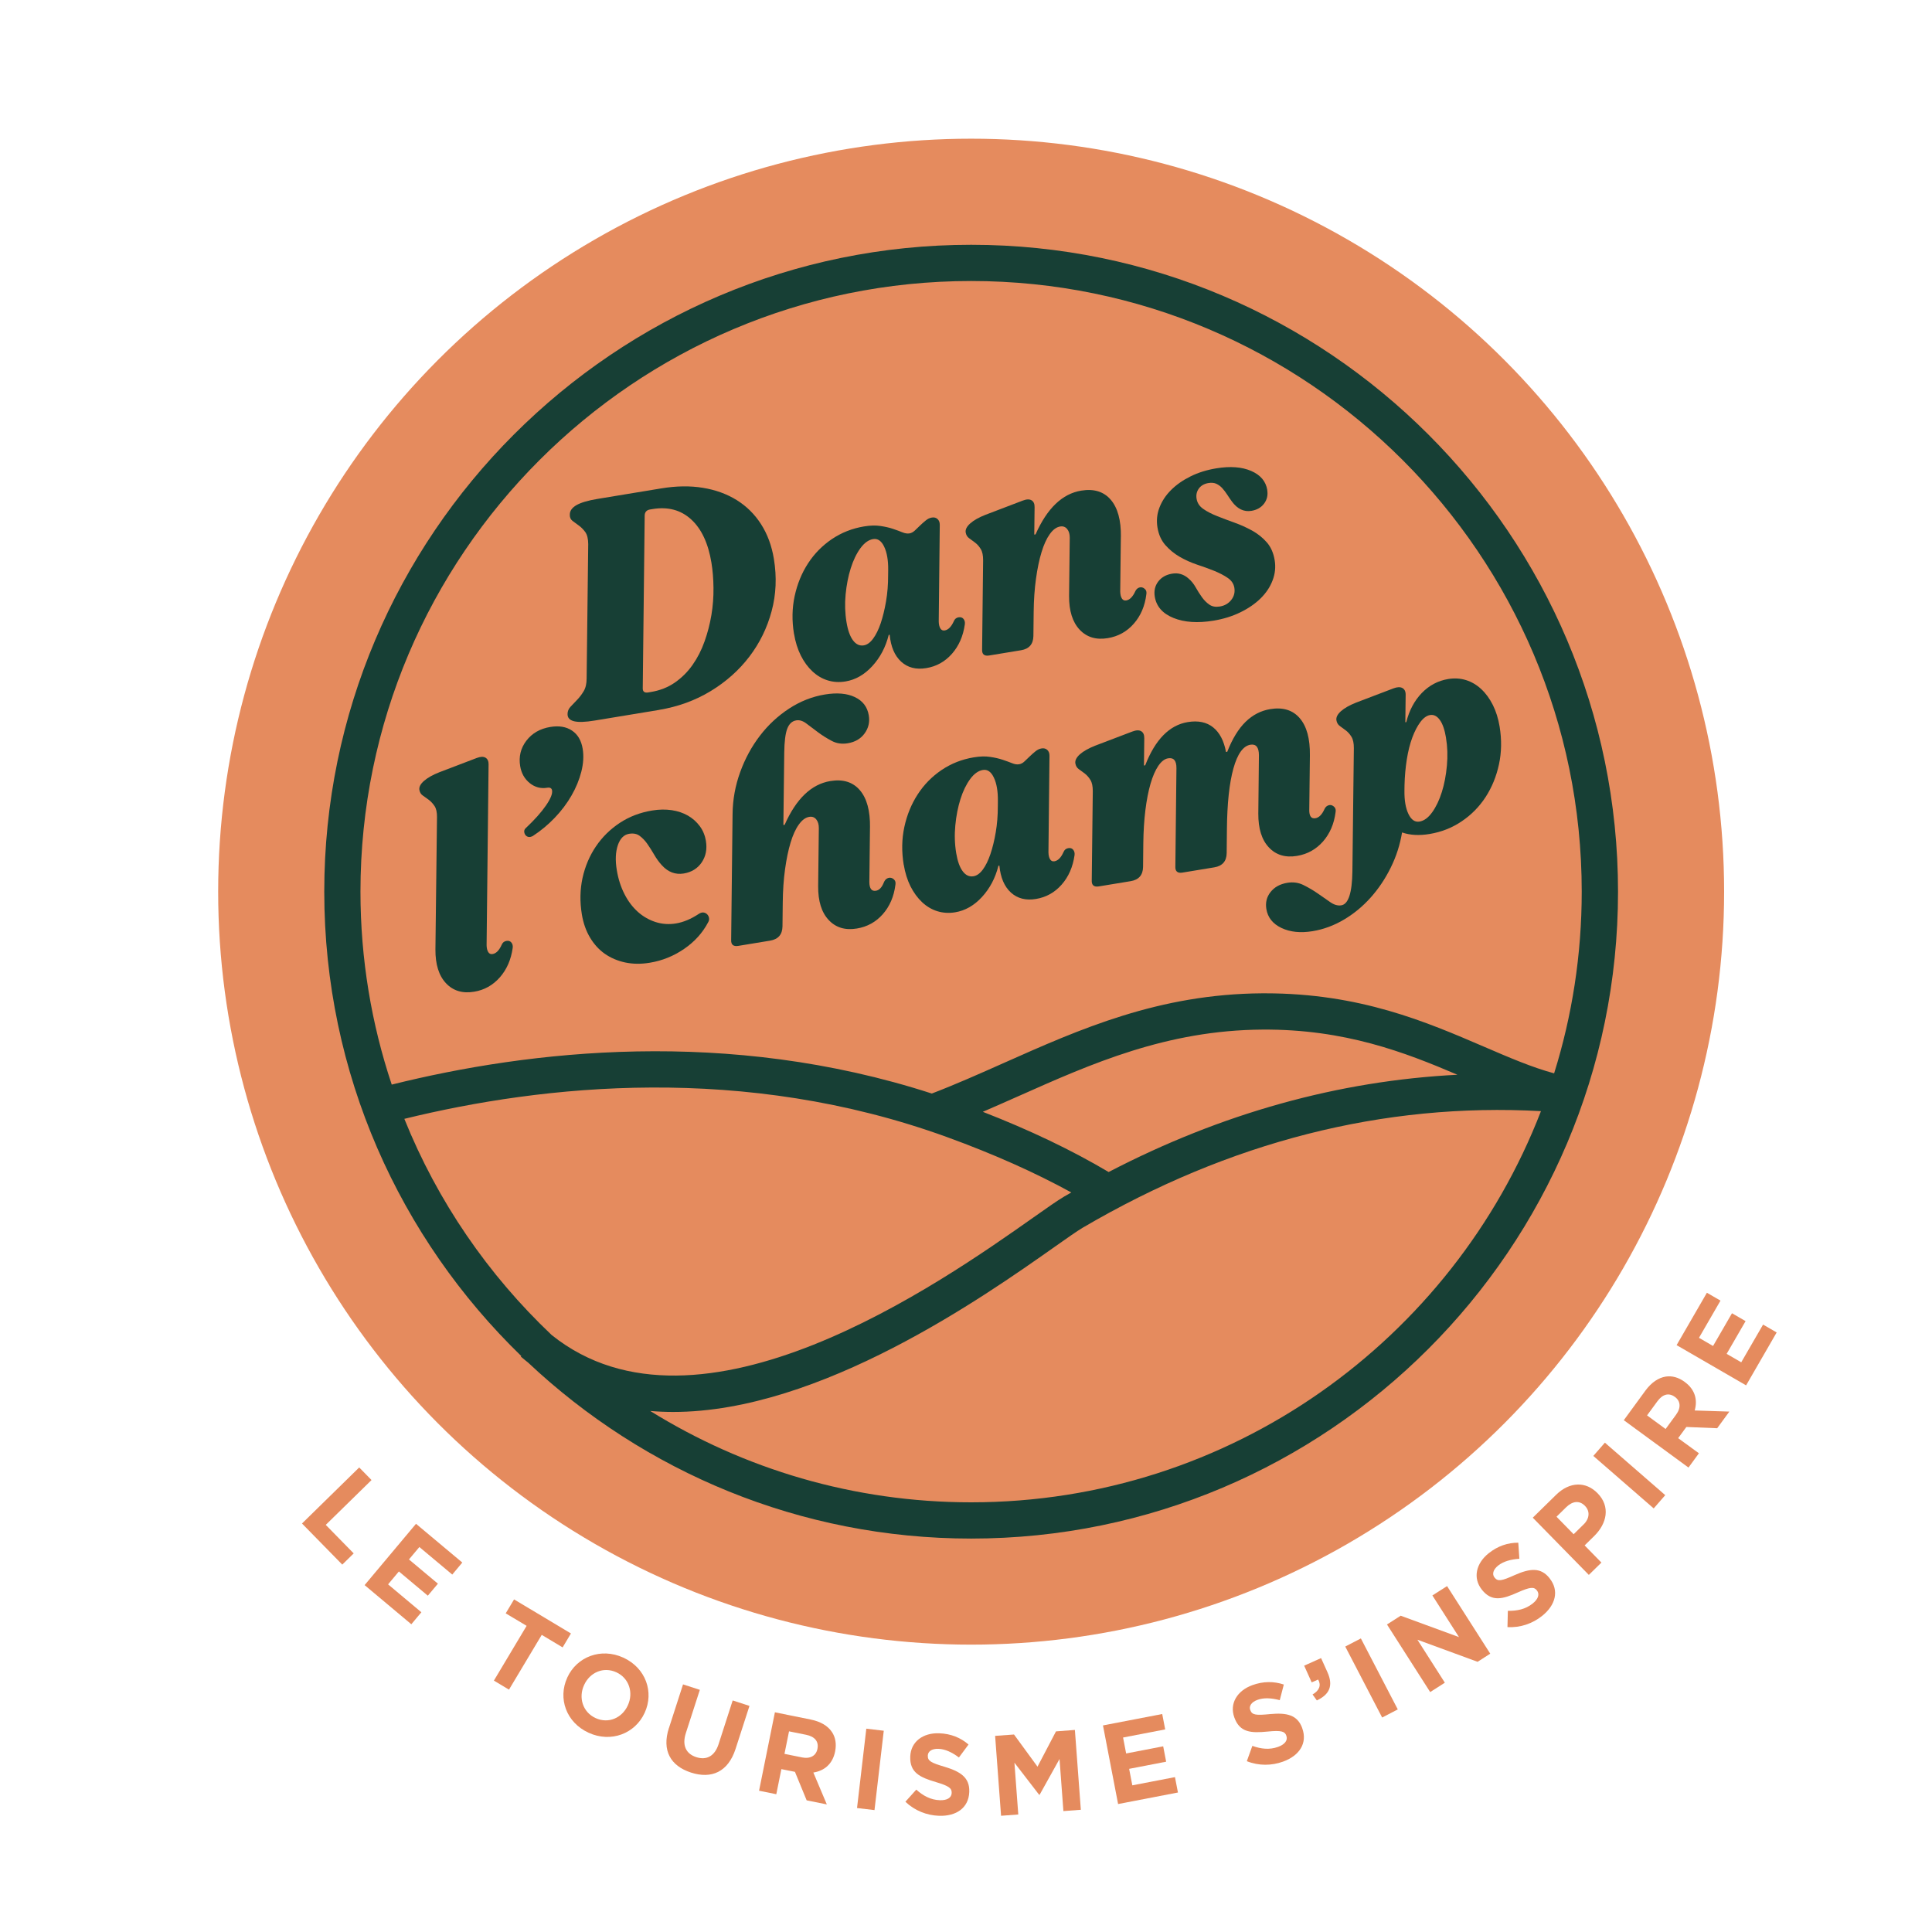 <?xml version="1.0" encoding="UTF-8"?>
<svg id="Layer_1" xmlns="http://www.w3.org/2000/svg" version="1.1" viewBox="0 0 800 800">
  <!-- Generator: Adobe Illustrator 29.7.1, SVG Export Plug-In . SVG Version: 2.1.1 Build 8)  -->
  <defs>
    <style>
      .st0 {
        fill: #173f35;
      }

      .st1 {
        fill: #e58b5e;
      }
    </style>
  </defs>
  <g>
    <circle class="st1" cx="402.13" cy="369.22" r="311.79"/>
    <g>
      <path class="st1" d="M148.74,607.64l5.1,5.22-18.95,18.56,11.57,11.81-4.73,4.64-16.68-17.02,23.69-23.21Z"/>
      <path class="st1" d="M172.27,630.98l19.16,16.04-4.16,4.97-13.62-11.4-4.31,5.14,11.99,10.04-4.18,4.97-11.98-10.04-4.47,5.35,13.78,11.55-4.16,4.97-19.34-16.21,21.28-25.39Z"/>
      <path class="st1" d="M218.06,673.23l-8.65-5.18,3.46-5.77,23.55,14.1-3.45,5.77-8.65-5.18-13.56,22.67-6.25-3.74,13.55-22.67Z"/>
      <path class="st1" d="M234.89,694.68l.03-.09c3.93-8.55,13.91-12.45,23.2-8.19,9.29,4.27,12.77,14.26,8.83,22.81l-.04.09c-3.94,8.54-13.9,12.45-23.19,8.19-9.3-4.27-12.77-14.25-8.83-22.81ZM259.95,706.2l.04-.09c2.37-5.16.56-11.19-4.77-13.65-5.34-2.45-10.98.06-13.34,5.23l-.04.09c-2.37,5.16-.56,11.19,4.78,13.64s10.96-.05,13.33-5.22Z"/>
      <path class="st1" d="M277,715.53l5.83-18.06,6.96,2.26-5.78,17.86c-1.67,5.13.04,8.62,4.28,10,4.24,1.38,7.64-.37,9.26-5.37l5.84-18.1,6.95,2.26-5.76,17.81c-3.1,9.57-9.99,12.53-18.46,9.79-8.48-2.75-12.14-9.16-9.14-18.45Z"/>
      <path class="st1" d="M320.88,709.03l14.84,3c4.13.84,7.1,2.63,8.8,5.21,1.44,2.17,1.9,4.92,1.29,7.98l-.02.1c-1.07,5.23-4.56,7.95-9,8.65l5.58,13.2-8.35-1.69-4.85-11.8-5.62-1.12-2.1,10.39-7.14-1.45,6.56-32.47ZM332.08,727.71c3.48.7,5.84-.75,6.39-3.48l.02-.1c.62-3.07-1.19-5.08-4.68-5.79l-7.09-1.43-1.89,9.33,7.25,1.46Z"/>
      <path class="st1" d="M358.72,715.81l7.23.85-3.84,32.86-7.23-.85,3.84-32.86Z"/>
      <path class="st1" d="M374.91,746.05l4.5-5c2.88,2.57,5.96,4.24,9.76,4.38,2.98.1,4.82-1.01,4.9-2.96v-.1c.06-1.84-1.03-2.83-6.53-4.45-6.62-1.95-10.87-3.95-10.62-10.53v-.09c.22-6.03,5.19-9.83,11.97-9.59,4.83.17,8.9,1.83,12.16,4.66l-3.98,5.36c-2.86-2.14-5.71-3.49-8.51-3.58-2.79-.1-4.3,1.13-4.37,2.74v.1c-.08,2.17,1.32,2.94,6.99,4.61,6.67,2,10.38,4.56,10.17,10.33v.1c-.25,6.6-5.4,10.1-12.55,9.85-5.03-.18-10.04-2.12-13.88-5.81Z"/>
      <path class="st1" d="M412.05,718.79l7.83-.57,9.73,13.32,7.65-14.61,7.83-.6,2.46,33.06-7.22.54-1.6-21.57-8.25,14.82h-.19l-10.24-13.29,1.6,21.45-7.13.53-2.46-33.06Z"/>
      <path class="st1" d="M456.71,714.46l24.54-4.72,1.23,6.37-17.44,3.36,1.27,6.6,15.34-2.96,1.23,6.37-15.33,2.96,1.32,6.83,17.66-3.4,1.23,6.37-24.78,4.77-6.26-32.54Z"/>
      <path class="st1" d="M516.29,729.26l2.28-6.33c3.65,1.3,7.11,1.69,10.67.41,2.81-1.02,4.09-2.75,3.42-4.57l-.03-.1c-.62-1.73-2.02-2.24-7.72-1.67-6.85.68-11.54.42-13.78-5.78l-.03-.09c-2.06-5.65,1.12-11.04,7.48-13.35,4.54-1.65,8.93-1.62,13.02-.25l-1.68,6.47c-3.46-.91-6.6-1.09-9.22-.13-2.63.95-3.56,2.66-3.02,4.16l.04.09c.73,2.04,2.31,2.23,8.2,1.65,6.92-.65,11.3.33,13.29,5.76l.02.1c2.25,6.19-1.19,11.36-7.92,13.81-4.72,1.72-10.08,1.81-15.02-.17Z"/>
      <path class="st1" d="M543.51,701.64c2.85-1.65,3.64-3.83,2.31-6.18l-2.68,1.18-3.11-6.92,7-3.14,2.63,5.83c2.57,5.72.74,9.29-4.38,11.7l-1.78-2.47Z"/>
      <path class="st1" d="M557.04,681.8l6.47-3.36,15.28,29.39-6.47,3.36-15.28-29.39Z"/>
      <path class="st1" d="M574.32,672.66l5.68-3.63,24.14,8.86-11.02-17.25,6.08-3.87,17.88,27.98-5.24,3.37-24.92-9.15,11.36,17.8-6.07,3.88-17.89-27.99Z"/>
      <path class="st1" d="M624.21,673.74l.16-6.73c3.86.06,7.28-.65,10.24-3,2.35-1.85,3.01-3.9,1.81-5.42l-.06-.08c-1.14-1.44-2.63-1.47-7.84.86-6.28,2.82-10.81,4.05-14.9-1.1l-.05-.08c-3.74-4.71-2.43-10.81,2.86-15.02,3.78-3.02,7.95-4.4,12.26-4.37l.45,6.65c-3.56.25-6.59,1.07-8.78,2.81-2.18,1.73-2.54,3.65-1.53,4.91l.05.08c1.36,1.71,2.92,1.38,8.31-1.04,6.34-2.81,10.81-3.27,14.41,1.25l.05.08c4.1,5.15,2.46,11.16-3.13,15.6-3.93,3.13-8.97,4.92-14.3,4.61Z"/>
      <path class="st1" d="M634.69,628.44l9.67-9.48c5.66-5.54,12.35-5.54,17.1-.7l.08.08c5.36,5.48,3.88,12.5-1.43,17.71l-3.95,3.87,6.95,7.11-5.21,5.1-23.21-23.69ZM655.73,631.25c2.61-2.55,2.61-5.62.62-7.64l-.06-.08c-2.29-2.33-5.14-1.99-7.75.56l-4.02,3.95,7.09,7.25,4.12-4.05Z"/>
      <path class="st1" d="M659.76,602.87l4.79-5.49,24.99,21.73-4.78,5.49-25-21.73Z"/>
      <path class="st1" d="M672.37,588.09l8.95-12.25c2.5-3.4,5.38-5.34,8.44-5.83,2.58-.4,5.27.33,7.81,2.19l.06.05c4.33,3.16,5.34,7.48,4.11,11.8l14.35.46-5.04,6.89-12.76-.52-3.4,4.63,8.59,6.26-4.31,5.91-26.8-19.61ZM694.06,585.74c2.1-2.87,1.78-5.64-.48-7.28l-.08-.05c-2.53-1.86-5.12-1.04-7.21,1.83l-4.28,5.85,7.68,5.63,4.37-5.97Z"/>
      <path class="st1" d="M694.24,557l12.55-21.7,5.63,3.26-8.91,15.4,5.83,3.38,7.84-13.55,5.63,3.26-7.84,13.55,6.04,3.5,9.04-15.62,5.63,3.26-12.66,21.91-28.76-16.65Z"/>
    </g>
  </g>
  <g>
    <g>
      <path class="st0" d="M202.31,316.66l-.82,74.69c.02,1.24.25,2.21.68,2.88.42.68,1.01.95,1.79.82,1.47-.24,2.72-1.5,3.76-3.8.38-.95,1.04-1.48,1.99-1.64.86-.15,1.54.06,2.03.66.48.58.68,1.32.56,2.23-.69,4.89-2.47,8.95-5.34,12.22-2.88,3.25-6.42,5.24-10.64,5.93-4.82.8-8.71-.38-11.65-3.52-2.95-3.13-4.41-7.8-4.37-14l.65-54.78c.02-2.02-.32-3.56-1.03-4.61-.7-1.02-1.48-1.87-2.33-2.52-.86-.65-1.69-1.24-2.49-1.79-.8-.53-1.27-1.32-1.44-2.34-.2-1.22.45-2.47,1.96-3.78,1.51-1.31,3.64-2.5,6.38-3.57l15.34-5.85c1.58-.61,2.82-.67,3.7-.15.88.53,1.3,1.48,1.28,2.92Z"/>
      <path class="st0" d="M227.85,301.02c3.62-.6,6.62-.1,9,1.5,2.39,1.6,3.87,4.12,4.43,7.56.48,2.93.29,6.07-.56,9.45-.86,3.37-2.22,6.68-4.08,9.9-1.85,3.22-4.15,6.28-6.91,9.17-2.75,2.88-5.77,5.39-9.04,7.53-.65.37-1.24.51-1.79.44-.55-.1-.99-.36-1.32-.79s-.51-.94-.52-1.51c0-.58.27-1.08.82-1.53,3.51-3.32,6.24-6.38,8.17-9.17,1.93-2.79,2.78-4.89,2.55-6.27-.16-.95-.84-1.31-2.04-1.11-2.67.44-5.08-.22-7.22-1.93-2.14-1.74-3.45-4.06-3.94-6.99-.66-3.96.2-7.48,2.56-10.57,2.37-3.09,5.67-4.98,9.89-5.68Z"/>
      <path class="st0" d="M292.3,348.24c.55,3.35-.02,6.3-1.72,8.84-1.71,2.52-4.2,4.07-7.47,4.62-3.44.56-6.47-.57-9.05-3.42-1.21-1.31-2.25-2.77-3.19-4.4-.93-1.61-1.89-3.11-2.86-4.5-.98-1.39-2.06-2.48-3.21-3.32-1.15-.82-2.58-1.09-4.31-.8-2.15.36-3.7,1.93-4.66,4.73-.95,2.82-1.1,6.24-.43,10.29.61,3.71,1.68,7.02,3.19,9.96,1.5,2.94,3.34,5.37,5.51,7.32,2.18,1.95,4.63,3.35,7.34,4.23,2.71.87,5.53,1.07,8.46.59,3.1-.52,6.24-1.83,9.44-3.95.72-.46,1.37-.66,1.96-.58.58.07,1.09.32,1.52.74.41.43.68.93.77,1.53.11.61-.02,1.21-.37,1.79-2.28,4.35-5.6,8.03-9.93,11-4.33,2.97-9.07,4.89-14.24,5.74-3.63.6-7.02.55-10.18-.11-3.15-.68-5.96-1.88-8.41-3.58-2.45-1.72-4.5-3.97-6.15-6.75-1.66-2.78-2.78-5.98-3.38-9.59-.86-5.25-.76-10.29.29-15.11,1.07-4.81,2.92-9.17,5.55-13.05,2.63-3.88,5.92-7.11,9.87-9.72,3.95-2.6,8.41-4.31,13.42-5.13,2.84-.47,5.53-.51,8.07-.14,2.54.38,4.78,1.14,6.75,2.27,1.95,1.14,3.58,2.59,4.9,4.37,1.3,1.76,2.15,3.83,2.54,6.15Z"/>
      <path class="st0" d="M360.24,342.59l-.26,22.59c.01,2.75.93,3.96,2.72,3.66,1.38-.23,2.47-1.38,3.28-3.45.32-.76.75-1.3,1.32-1.62.57-.31,1.13-.4,1.68-.27.55.13,1.02.44,1.41.89.39.46.52,1.12.39,1.94-.61,4.87-2.35,8.93-5.22,12.2-2.86,3.25-6.46,5.24-10.76,5.95-4.82.8-8.71-.37-11.65-3.52-2.96-3.13-4.41-7.8-4.37-14l.28-24.05c.01-1.51-.34-2.72-1.07-3.62-.73-.89-1.69-1.25-2.89-1.05-1.55.26-2.99,1.31-4.31,3.17-1.35,1.86-2.47,4.34-3.42,7.47-.95,3.12-1.7,6.78-2.29,10.99-.59,4.21-.91,8.84-.96,13.89l-.11,9.85c-.06,3.37-1.78,5.33-5.12,5.89l-13.18,2.17c-2.07.34-3.06-.51-2.95-2.56l.58-51.98c.06-6.02,1.12-11.84,3.16-17.43,2.03-5.6,4.77-10.63,8.19-15.08,3.42-4.47,7.45-8.2,12.07-11.22,4.64-3.02,9.58-4.97,14.83-5.83,4.99-.82,9.12-.47,12.39,1.08,3.26,1.55,5.19,4.07,5.77,7.61.45,2.74-.13,5.23-1.75,7.45-1.62,2.22-3.95,3.56-6.96,4.06-2.41.4-4.61.09-6.59-.96-1.99-1.04-3.87-2.22-5.63-3.52-1.76-1.3-3.38-2.52-4.84-3.64-1.47-1.14-2.89-1.59-4.27-1.36-1.72.28-2.97,1.44-3.74,3.48-.76,2.02-1.17,5.3-1.23,9.82l-.36,30.03.53-.09c4.76-10.77,11.06-16.81,18.9-18.11,5.25-.87,9.33.39,12.23,3.77,2.89,3.36,4.3,8.5,4.21,15.42Z"/>
      <path class="st0" d="M374.2,358.06c-.89-5.42-.81-10.63.27-15.63,1.08-5,2.93-9.51,5.54-13.52,2.6-4.02,5.9-7.37,9.87-10.06,3.99-2.69,8.43-4.44,13.34-5.25,2.58-.43,4.84-.49,6.8-.18,1.95.28,3.67.68,5.18,1.19,1.48.5,2.79.97,3.88,1.41,1.08.45,2.06.59,2.92.44.77-.12,1.51-.5,2.2-1.16.69-.64,1.42-1.33,2.18-2.08.76-.74,1.55-1.45,2.37-2.1.82-.68,1.67-1.07,2.52-1.21.95-.16,1.73.03,2.36.59s.94,1.37.94,2.43l-.43,40.01c.03,1.25.25,2.21.68,2.88.42.68,1.01.95,1.79.82,1.47-.24,2.72-1.5,3.76-3.8.38-.95,1.03-1.48,1.98-1.64.86-.15,1.54.06,2.03.66.49.59.68,1.33.57,2.23-.7,4.89-2.47,8.96-5.35,12.22-2.86,3.25-6.41,5.23-10.63,5.93-4.22.7-7.68-.2-10.38-2.66-2.72-2.47-4.29-6.2-4.77-11.15l-.39.06c-1.28,5.08-3.56,9.39-6.81,12.93-3.27,3.55-6.97,5.66-11.1,6.34-2.58.43-5.04.27-7.37-.44-2.32-.72-4.43-1.96-6.32-3.73-1.88-1.77-3.49-3.96-4.81-6.57-1.31-2.63-2.24-5.61-2.8-8.97ZM395.95,353.29c.56,3.35,1.45,5.85,2.71,7.51,1.24,1.65,2.72,2.32,4.44,2.04,1.38-.23,2.67-1.15,3.86-2.76,1.19-1.6,2.23-3.73,3.13-6.35.89-2.63,1.64-5.64,2.22-9.06.59-3.41.87-7.02.87-10.82l.02-2.25c.04-3.99-.51-7.19-1.66-9.61-1.15-2.43-2.67-3.48-4.56-3.16s-3.66,1.57-5.27,3.78c-1.62,2.23-2.97,4.98-4.01,8.3-1.04,3.31-1.75,6.91-2.12,10.83-.38,3.91-.26,7.76.37,11.56Z"/>
      <path class="st0" d="M542.13,335.39c-.01,2.58.84,3.71,2.56,3.42,1.46-.24,2.72-1.5,3.76-3.8.33-.67.75-1.15,1.29-1.4.54-.26,1.05-.33,1.56-.2.51.14.96.45,1.35.9.39.47.52,1.12.39,1.94-.61,4.87-2.36,8.93-5.22,12.2-2.87,3.25-6.46,5.25-10.76,5.96-4.82.8-8.71-.37-11.65-3.52-2.95-3.13-4.41-7.8-4.37-14l.25-24.18c-.01-3.27-1.18-4.72-3.51-4.34-3.01.49-5.37,3.78-7.06,9.86-1.69,6.08-2.58,14.47-2.68,25.19l-.1,9.84c-.05,3.37-1.78,5.33-5.13,5.89l-13.17,2.17c-2.07.34-3.06-.52-2.95-2.57l.45-40.68c.02-3.1-1.13-4.45-3.45-4.07-1.47.24-2.82,1.3-4.07,3.14-1.24,1.84-2.32,4.32-3.22,7.42-.9,3.12-1.6,6.75-2.12,10.9-.51,4.16-.8,8.71-.86,13.68l-.1,9.84c-.06,3.37-1.78,5.33-5.13,5.89l-13.18,2.17c-2.06.34-3.05-.52-2.94-2.57l.43-36.82c.01-2.04-.31-3.6-.98-4.69-.67-1.08-1.43-1.95-2.28-2.61-.86-.65-1.7-1.26-2.5-1.84-.81-.56-1.29-1.37-1.46-2.42-.19-1.19.44-2.46,1.89-3.76,1.47-1.29,3.58-2.48,6.32-3.56l15.36-5.85c1.58-.61,2.81-.66,3.69-.14s1.3,1.48,1.28,2.91l-.13,11.29.52-.09c4.16-10.67,10.04-16.64,17.61-17.89,4.3-.71,7.81.02,10.51,2.18,2.69,2.17,4.48,5.56,5.33,10.2l.52-.09c2.11-5.39,4.65-9.52,7.58-12.39,2.94-2.87,6.34-4.63,10.21-5.27,5.25-.87,9.32.38,12.22,3.75,2.91,3.38,4.3,8.51,4.21,15.44l-.26,22.59Z"/>
      <path class="st0" d="M620.96,300.87c.89,5.42.81,10.65-.27,15.64-1.08,5-2.93,9.51-5.53,13.53-2.61,4-5.91,7.37-9.89,10.04-3.98,2.7-8.43,4.45-13.33,5.26-4.3.71-8.1.5-11.38-.64-.84,5.09-2.4,9.95-4.69,14.57-2.28,4.63-5.06,8.75-8.3,12.38-3.26,3.64-6.93,6.68-11.04,9.12-4.11,2.44-8.44,4.06-13.01,4.81-4.99.82-9.29.38-12.89-1.33-3.59-1.71-5.68-4.31-6.26-7.85-.44-2.66.14-5.02,1.75-7.04,1.61-2.04,3.92-3.31,6.93-3.81,2.41-.4,4.66-.09,6.73.95,2.08,1.04,4.04,2.18,5.89,3.47,1.85,1.29,3.57,2.48,5.16,3.59,1.6,1.12,3.13,1.55,4.59,1.31,2.93-.48,4.45-5.17,4.58-14.03l.6-51.05c.01-2.03-.31-3.59-.98-4.69-.67-1.08-1.43-1.95-2.28-2.6-.86-.66-1.7-1.26-2.51-1.85-.8-.56-1.28-1.37-1.45-2.42-.19-1.19.44-2.46,1.9-3.76,1.46-1.29,3.57-2.48,6.31-3.56l15.36-5.85c1.58-.61,2.83-.67,3.77-.16.91.51,1.37,1.47,1.33,2.89l-.13,11.29.39-.06c1.23-4.89,3.37-8.9,6.43-12.07,3.07-3.16,6.7-5.08,10.92-5.78,2.58-.43,5.04-.28,7.37.44,2.32.72,4.43,1.97,6.32,3.73s3.49,3.96,4.81,6.58c1.3,2.6,2.24,5.58,2.8,8.94ZM598.76,305.48c-.54-3.28-1.38-5.73-2.54-7.34-1.15-1.62-2.5-2.31-4.05-2.06-1.39.23-2.71,1.17-3.98,2.84s-2.4,3.84-3.38,6.47c-.98,2.64-1.74,5.65-2.28,9.07-.54,3.41-.86,6.97-.95,10.7l-.03,2.27c-.05,3.99.49,7.19,1.65,9.61,1.16,2.41,2.68,3.47,4.57,3.16s3.65-1.6,5.27-3.86c1.61-2.25,2.95-5.04,3.99-8.36,1.04-3.3,1.74-6.96,2.1-10.96.37-3.99.24-7.85-.38-11.54Z"/>
    </g>
    <g>
      <path class="st0" d="M272.81,293.98l-26.48,4.37c-3.96.66-6.84.75-8.64.3-1.81-.45-2.69-1.44-2.68-2.94-.01-1.15.4-2.17,1.23-3.06.83-.89,1.73-1.83,2.71-2.84s1.89-2.19,2.72-3.57c.84-1.39,1.25-3.18,1.24-5.39l.66-55.57c-.02-2.21-.43-3.86-1.23-4.98-.81-1.09-1.68-1.99-2.64-2.67-.95-.68-1.83-1.33-2.64-1.95s-1.18-1.52-1.11-2.67c.02-1.52.94-2.79,2.74-3.84,1.82-1.05,4.71-1.92,8.67-2.57l26.47-4.37c6.21-1.02,11.94-1.11,17.22-.24,5.27.86,9.95,2.56,14.05,5.11,4.09,2.56,7.45,5.89,10.07,10.01,2.63,4.12,4.39,8.9,5.28,14.33,1.24,7.49.93,14.7-.94,21.64-1.87,6.95-4.94,13.22-9.23,18.84-4.29,5.62-9.64,10.38-16.02,14.26-6.4,3.88-13.55,6.48-21.47,7.79ZM294.6,233.05c-1.33-8.09-4.14-14.09-8.41-17.98-4.27-3.9-9.59-5.33-15.96-4.28l-1.04.17c-1.46.24-2.21,1.09-2.24,2.51l-.8,71.5c-.03,1.43.73,2.01,2.28,1.75l1.02-.17c3.8-.62,7.12-1.93,9.97-3.9,2.86-1.99,5.3-4.41,7.35-7.32,2.04-2.91,3.7-6.13,4.97-9.72,1.27-3.57,2.21-7.22,2.84-10.95.62-3.73.9-7.47.86-11.23-.04-3.74-.32-7.22-.85-10.41Z"/>
      <path class="st0" d="M328.77,262.44c-.89-5.42-.8-10.62.28-15.62,1.08-5,2.92-9.51,5.53-13.52,2.6-4.02,5.9-7.37,9.88-10.07,3.98-2.68,8.43-4.44,13.33-5.25,2.58-.43,4.85-.48,6.8-.18,1.95.29,3.68.68,5.18,1.19,1.5.51,2.8.98,3.88,1.43,1.09.44,2.07.59,2.93.45.77-.13,1.51-.52,2.2-1.16.69-.65,1.42-1.33,2.17-2.08.76-.75,1.56-1.46,2.38-2.11.81-.68,1.66-1.07,2.52-1.21.95-.16,1.73.03,2.36.61.62.56.94,1.37.93,2.42l-.43,40.01c.03,1.24.26,2.2.68,2.88.42.68,1.02.95,1.8.82,1.46-.24,2.71-1.5,3.76-3.8.37-.94,1.03-1.48,1.98-1.64.86-.14,1.54.08,2.03.66.48.59.68,1.33.56,2.23-.69,4.9-2.47,8.96-5.34,12.22-2.87,3.26-6.42,5.24-10.64,5.93-4.22.7-7.67-.19-10.38-2.66-2.71-2.47-4.29-6.19-4.77-11.15l-.39.06c-1.27,5.07-3.55,9.38-6.81,12.93-3.26,3.55-6.96,5.66-11.09,6.34-2.58.43-5.05.28-7.37-.44-2.33-.72-4.44-1.97-6.32-3.73-1.89-1.76-3.5-3.95-4.81-6.57-1.31-2.62-2.25-5.61-2.81-8.97ZM350.53,257.67c.55,3.36,1.45,5.85,2.7,7.51,1.25,1.65,2.73,2.33,4.45,2.05,1.38-.23,2.66-1.15,3.85-2.77,1.19-1.6,2.24-3.73,3.14-6.35.88-2.63,1.62-5.64,2.21-9.05.59-3.41.88-7.02.87-10.82l.03-2.25c.04-3.99-.51-7.19-1.66-9.61-1.15-2.43-2.68-3.47-4.57-3.16s-3.65,1.57-5.27,3.78c-1.62,2.22-2.96,4.99-4,8.3-1.05,3.31-1.75,6.92-2.13,10.84-.37,3.91-.25,7.76.38,11.55Z"/>
      <path class="st0" d="M464.12,222.33l-.26,22.6c.03,1.24.25,2.2.68,2.88.42.68,1.02.95,1.8.82,1.45-.24,2.71-1.5,3.76-3.8.32-.66.75-1.13,1.28-1.39s1.07-.33,1.57-.19c.51.13.95.44,1.35.89.39.48.51,1.12.38,1.94-.6,4.88-2.35,8.94-5.22,12.2-2.86,3.26-6.46,5.25-10.76,5.96-4.82.8-8.71-.37-11.65-3.51-2.95-3.14-4.41-7.81-4.37-14l.28-24.07c.01-1.5-.34-2.72-1.07-3.6-.72-.89-1.69-1.25-2.89-1.05-1.55.25-2.99,1.31-4.31,3.16-1.33,1.86-2.47,4.36-3.41,7.47-.96,3.12-1.71,6.78-2.3,10.99-.59,4.21-.91,8.84-.96,13.89l-.11,9.84c-.06,3.37-1.78,5.34-5.12,5.89l-13.18,2.17c-2.07.34-3.05-.51-2.94-2.57l.42-36.82c.01-2.03-.31-3.59-.98-4.68-.66-1.09-1.43-1.96-2.28-2.61-.86-.66-1.69-1.26-2.5-1.85-.81-.56-1.29-1.37-1.46-2.42-.19-1.19.44-2.45,1.9-3.75,1.46-1.3,3.57-2.49,6.32-3.56l15.34-5.85c1.58-.62,2.81-.67,3.69-.16s1.31,1.48,1.28,2.91l-.13,11.3.53-.08c4.77-10.78,11.06-16.83,18.9-18.12,5.25-.87,9.33.39,12.23,3.76,2.89,3.36,4.3,8.51,4.21,15.42Z"/>
      <path class="st0" d="M524.73,202.9c.36,2.15-.09,4.04-1.32,5.66-1.23,1.62-2.98,2.6-5.22,2.97-3.1.51-5.78-.77-8.06-3.83-.69-.95-1.36-1.93-2-2.92-.66-1-1.33-1.89-2.03-2.66-.71-.77-1.51-1.36-2.42-1.79-.91-.41-2.01-.53-3.3-.31-1.72.28-3.03,1.03-3.94,2.24-.9,1.23-1.23,2.65-.96,4.27.29,1.73,1.21,3.13,2.75,4.19,1.54,1.09,3.45,2.08,5.74,2.98,2.26.91,4.67,1.8,7.21,2.72,2.54.9,4.97,2.01,7.32,3.3,2.32,1.29,4.35,2.91,6.04,4.84,1.69,1.93,2.79,4.41,3.28,7.42.47,2.85.17,5.63-.88,8.37-1.04,2.75-2.71,5.22-4.99,7.47-2.29,2.23-5.09,4.15-8.41,5.76-3.31,1.61-6.99,2.75-11.04,3.42-6.54,1.08-12.07.71-16.57-1.11-4.51-1.82-7.09-4.76-7.76-8.8-.4-2.41.08-4.51,1.42-6.28,1.35-1.77,3.27-2.86,5.77-3.27,2.58-.43,4.86.27,6.84,2.06,1.13.97,2.1,2.17,2.92,3.63s1.68,2.82,2.6,4.09c.91,1.26,1.94,2.29,3.09,3.07,1.15.78,2.57,1.03,4.3.75,1.98-.33,3.55-1.23,4.72-2.71,1.17-1.48,1.6-3.17,1.29-5.05-.27-1.64-1.17-2.99-2.73-4.07-1.54-1.06-3.4-2.03-5.58-2.92-2.18-.87-4.55-1.75-7.13-2.59-2.57-.87-4.98-1.95-7.23-3.26-2.26-1.31-4.22-2.92-5.92-4.86-1.69-1.94-2.78-4.36-3.25-7.29-.47-2.85-.19-5.58.83-8.23,1.02-2.65,2.61-5.07,4.78-7.23,2.16-2.17,4.83-4.05,8.03-5.64,3.19-1.59,6.76-2.71,10.72-3.36,5.77-.95,10.59-.6,14.45,1.08,3.85,1.66,6.07,4.29,6.67,7.91Z"/>
    </g>
    <path class="st0" d="M402.13,101.36c-147.7,0-267.86,120.16-267.86,267.86,0,75.38,31.31,143.57,81.58,192.29l-.19.22,1.85,1.55c.38.32.77.61,1.15.92,47.97,45.16,112.54,72.89,183.47,72.89,147.7,0,267.86-120.16,267.86-267.86S549.82,101.36,402.13,101.36ZM459.05,485.3c-15.12-8.98-32.59-17.34-52.09-24.92,4.9-2.11,9.76-4.27,14.54-6.39l.28-.12c30.14-13.42,61.3-27.3,101.01-27.54,34.12-.22,58.97,9.42,80.7,18.7-49.34,2.5-97.7,15.98-144.43,40.28ZM614.52,433.43c-24.09-10.37-51.39-22.12-90.64-22.12h-1.19c-42.84.27-75.47,14.79-107.05,28.85-10.18,4.53-19.84,8.83-29.8,12.65-84.47-27.37-166.62-17.89-223.63-3.7-8.39-25.12-12.95-51.99-12.95-79.9,0-139.42,113.43-252.85,252.85-252.85s252.85,113.43,252.85,252.85c0,26.19-4,51.46-11.43,75.24-9.1-2.46-18.47-6.48-29.03-11.03ZM392.29,470.9c19.13,6.96,36.32,14.63,51.32,22.87-.97.56-1.94,1.11-2.91,1.67-2.77,1.62-6.96,4.57-12.78,8.68-37.99,26.78-138.46,97.59-199.49,48.68-26.3-24.9-47.27-55.37-61-89.51,57.48-14.09,140.67-23.03,224.86,7.61ZM278.75,584.66h.03c60.94,0,128.8-47.84,157.79-68.27,5.09-3.59,9.48-6.68,11.72-8,60.82-35.67,124.62-51.88,189.79-48.29-36.58,94.66-128.55,161.98-235.95,161.98-48.72,0-94.25-13.86-132.89-37.83,3.11.27,6.28.41,9.51.41Z"/>
  </g>
</svg>